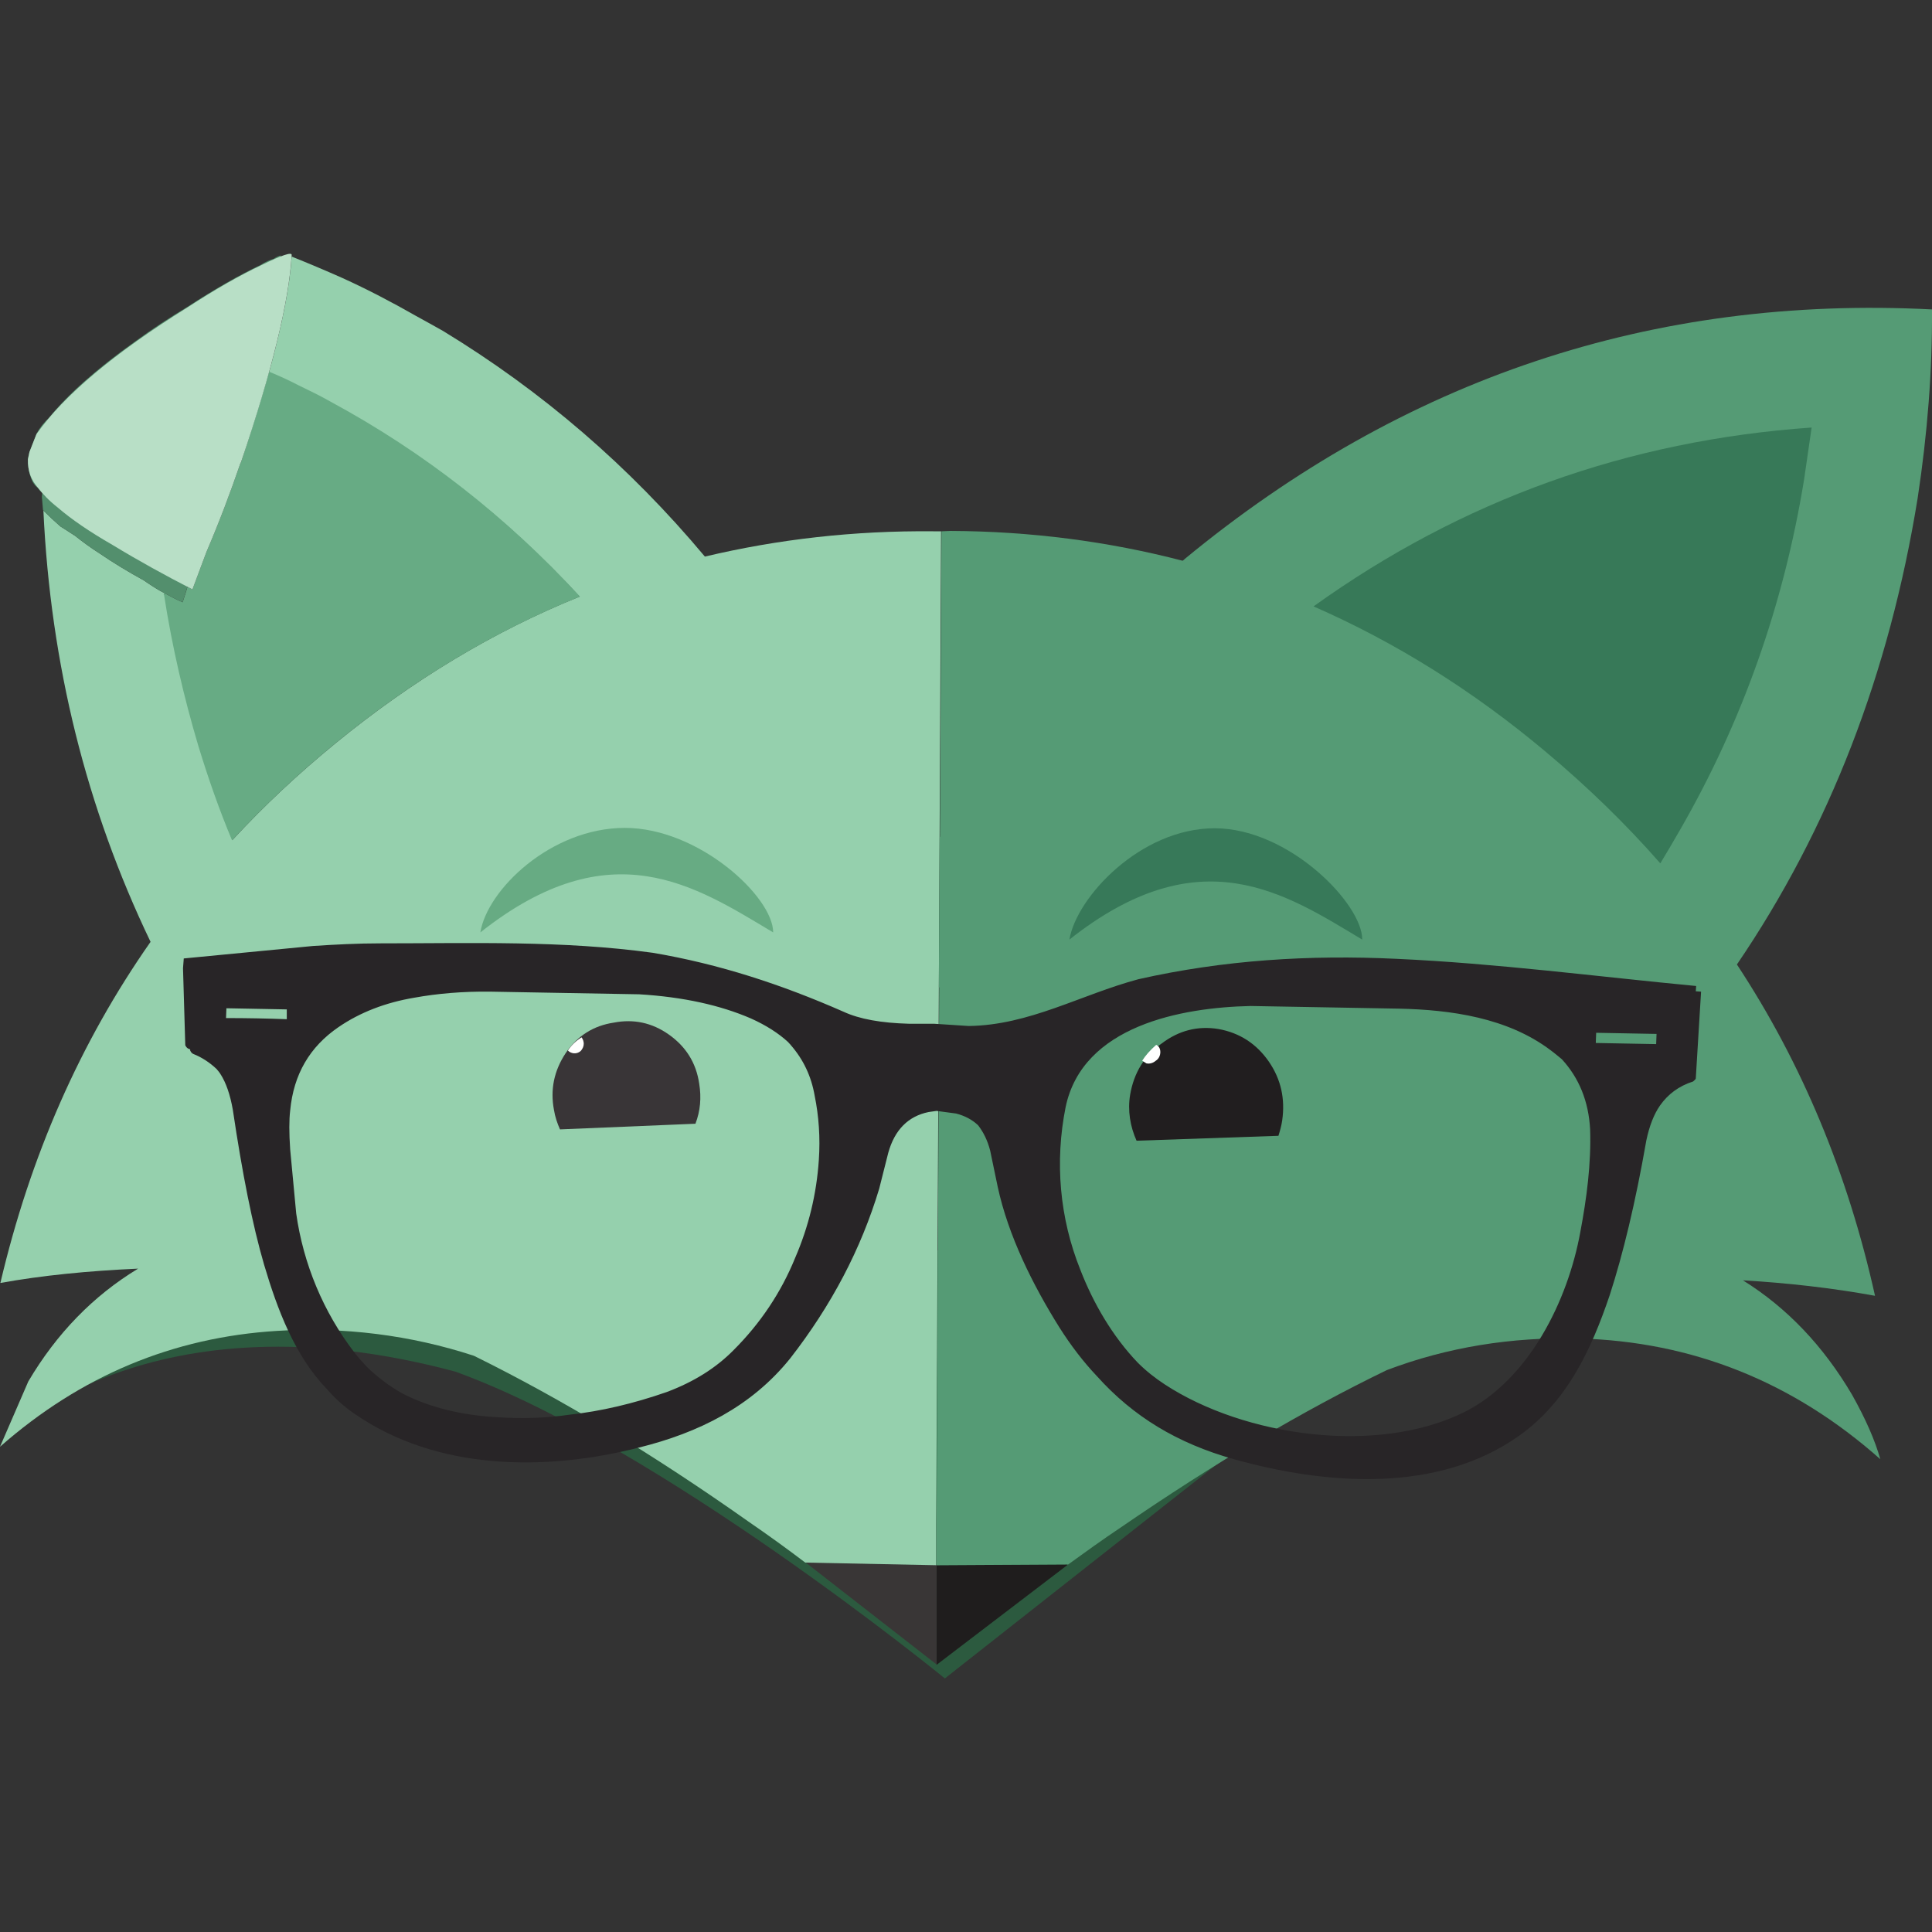 <?xml version="1.0" encoding="utf-8"?>
<!-- Generator: Adobe Illustrator 28.2.0, SVG Export Plug-In . SVG Version: 6.00 Build 0)  -->
<svg version="1.1" id="Layer_1" xmlns="http://www.w3.org/2000/svg" xmlns:xlink="http://www.w3.org/1999/xlink" x="0px" y="0px"
	 viewBox="0 0 512 512" style="enable-background:new 0 0 512 512;" xml:space="preserve">
<rect x="0" y="0" width="512" height="512" fill="#333333" stroke="none"/>
<style type="text/css">
	.st0{fill:#2B6744;fill-opacity:0.76;}
	.st1{fill:#1F1D1D;}
	.st2{fill:#393636;}
	.st3{fill:#95D0AD;}
	.st4{fill:#67AB84;}
	.st5{fill:#538F6D;}
	.st6{fill:#B8DFC6;}
	.st7{fill:#559B75;}
	.st8{fill:#377958;}
	.st9{fill:#211E1F;}
	.st10{fill:#FFFFFF;}
	.st11{fill:#393537;}
	.st12{fill:#67AB83;}
	.st13{fill:#377959;}
	.st14{fill:#282527;}
</style>
<path class="st0" d="M261.2,330.8C244.1,334.5,140,320.2,123,324C65.4,329.9,1.1,380.5,1.6,380.8c0,0,37.8-39.1,119.1-17.3
	c54.3,19.7,129.7,81.3,129.7,81.3L359,359.3L261.2,330.8L261.2,330.8z"/>
<path class="st1" d="M248.2,414.8v3.7v22.7l34.6-26.4l0.2-0.2L248.2,414.8z"/>
<path class="st2" d="M248.2,418.4v-3.7l-34.8-0.7l34.8,27.1V418.4z"/>
<path class="st3" d="M247.3,140.8c-21-0.2-41.1,2.1-60.5,6.7c-20-23.9-43.1-43.8-69.4-59.8c-2.5-1.4-4.8-2.7-7.2-4
	c-6.3-3.6-12.8-7-19.4-10c-4.5-2-9-3.9-13.5-5.7c-0.5,7.8-2.5,18-6,30.7c2.7,1.2,5.4,2.5,8.1,3.8c2.9,1.4,5.8,2.8,8.6,4.4
	c24.4,13.2,46.3,30.3,65.6,51.2c-22.8,9.2-44.3,22.2-64.6,38.8c-9.9,8.1-19,16.6-27.4,25.7c-3.3-8-6.2-16.2-8.7-24.5
	c-4-13.1-7-26.5-9.1-40c0-0.1,0-0.1-0.1-0.1c0-0.4,0-0.6,0.1-0.6c0,0,0-0.1,0-0.1c-0.1,0-0.1-0.1-0.2-0.1c-1.8-0.9-3.6-2.1-5.5-3.4
	c-4-2.2-8-4.6-11.8-7.2c-2.2-1.4-4.4-3-6.4-4.6c-1.2-0.8-2.5-1.6-3.9-2.5c-1.6-1.4-3-2.7-4.5-4.2c1.9,40.8,11.4,78.9,28.4,114.3
	C21.2,276.3,8,306.4,0.1,340c11-2,23.2-3.2,36.5-3.8c-11.9,7.2-21.6,17.2-29.1,29.9L0,383.4c21.4-18.8,45.8-29,73.4-30.7
	c17.7-1.1,35.4,1.1,52.2,6.6c23.3,11.5,47.5,26.1,72.7,43.9c5.1,3.5,10.1,7.1,15.1,10.9l34.7,0.7V404l1.3-263.2H247.3z"/>
<path class="st4" d="M87.7,106.5c-2.8-1.6-5.7-3-8.6-4.4c-2.5-1.3-5.1-2.5-7.8-3.6c-2,7.2-4.5,15.2-7.4,23.9
	c-0.1,0.2-0.1,0.3-0.2,0.4c-2.7,7.9-5.7,15.8-9,23.5l-3.7,9.9c-0.4-0.2-0.9-0.5-1.3-0.7c-0.4,1.4-0.9,2.8-1.3,4.1
	c-1.5-0.6-3.1-1.5-4.8-2.4c0,0-0.1-0.1-0.1-0.1c-0.1,0.1-0.1,0.2-0.1,0.6c0.1,0,0.1,0,0.1,0.1c2.1,13.5,5.2,26.9,9.1,40
	c2.6,8.5,5.5,16.8,8.9,24.9c8.4-9.1,17.6-17.7,27.5-25.8c20.3-16.6,41.9-29.6,64.7-38.8C134.3,137,112.3,119.8,87.7,106.5z"/>
<path class="st5" d="M7.4,121.7c0,2.3,0.4,4.3,1.3,6.1c0.4,0.6,0.8,1.1,1.3,1.5c0.3,0.4,0.6,0.8,1.2,1.3c0,0.4-0.1,0.7-0.1,1.1
	c0.1,1.1,0.2,2.3,0.3,3.5c1.5,1.5,3,2.9,4.6,4.3c1.4,0.9,2.7,1.7,3.9,2.5c2,1.6,4.2,3.2,6.4,4.6c3.8,2.6,7.8,5,11.8,7.2
	c1.9,1.3,3.7,2.5,5.5,3.4c1.7,0.9,3.3,1.8,4.8,2.4c1.3-4.3,2.8-8.9,4.2-13.8c1.8-6.7,3.8-13.4,5.9-20.2c0.3-0.7,0.6-1.4,0.9-2.1
	c2.7-8.9,5.4-17.7,8.2-26.6c1.2-4,2.6-8,4-12c0.8-2.7,1.5-5.5,1.9-8.3c0.6-3,0.9-6,0.9-8.9c-0.7,0.2-1.3,0.5-1.9,0.9
	c-1,0.3-2.2,0.8-3.4,1.6c-5.7,2.7-12.2,6.4-19.4,11.1c-4.8,2.9-9.4,5.9-13.9,9.2c-10,7.1-17.7,13.9-22.9,20.3
	c-1.3,1.2-2.4,2.6-3.2,4.1l-1.9,4.9C7.6,120.5,7.5,121.2,7.4,121.7z"/>
<path class="st6" d="M7.8,119.8c-0.1,0.7-0.3,1.3-0.4,1.9c-0.1,3,0.8,5.5,2.7,7.6c1.2,1.6,2.9,3.4,5.2,5.2c3.6,3.1,8.4,6.4,14.5,9.9
	c6.9,4.2,14,8.1,21.2,11.8l3.7-9.9c3.3-7.7,6.3-15.6,9-23.5c0.1-0.1,0.1-0.2,0.2-0.4C72.2,98,76.6,79.7,77.3,67.6
	c0.1-0.9-2.6,0-8.1,2.7C63.5,73,57,76.7,49.8,81.4C30.2,93.6,16.9,104.8,9.7,115C9.7,114.9,7.8,119.8,7.8,119.8z"/>
<path class="st7" d="M512,82c-74-3.8-140,18.3-198,66.1c-0.2,0.2-0.4,0.4-0.6,0.5c-19.6-5.1-40.1-7.8-61.5-7.9l-2.4,0.1l-0.4,80.9
	c0,0.1-0.1,0.1-0.1,0.2l-0.2,39.7c0,0,0.1,0.1,0.1,0.1L248.2,404v10.8l34.8-0.2l-0.2,0.2c4.7-3.4,9.4-6.8,14.2-10
	c24.9-17.1,48.4-31,70.5-41.7c16.1-6.1,33-8.8,50.8-8.4c30.2,0.8,56.9,11.5,80,32c-1.4-5-3.9-10.7-7.5-17.1
	c-7.6-12.9-17.2-23-28.9-30.3c11.8,0.7,23.5,2,35,4.1c-7.2-32.4-19.4-61.7-36.6-87.8c24.5-36,40.4-77.2,47.9-123.6
	C510.8,114.9,512.1,98.2,512,82z"/>
<path class="st8" d="M409.6,199.2c11.1,9.3,21.2,19.1,30.4,29.6c1.8-3,3.6-6,5.3-9c16.5-28.7,27.4-59.6,32.8-92.7l2-13.8
	c-48.7,3.4-92.7,19.2-132,47.4C369.8,170.2,390.3,183,409.6,199.2z"/>
<path class="st9" d="M322.9,272.7c-5.5-0.9-10.5,0.4-15,3.8c-4.6,3.2-7.4,7.8-8.4,13.6c-0.7,4.2,0,8.4,1.7,12.2l37.6-1.3
	c0.4-1.3,0.8-2.7,1-4.1c0.8-5.7-0.3-10.8-3.5-15.5C333,276.6,328.5,273.7,322.9,272.7z"/>
<path class="st10" d="M307.5,278.8c0-0.9-0.4-1.6-1.1-1.9c-1.7,1.5-2.9,2.9-3.7,4.2l1.1,0.7c0.9,0.2,1.8-0.1,2.5-0.7
	C307.1,280.6,307.5,279.7,307.5,278.8z"/>
<path class="st11" d="M177.3,274.2c-4.5-3.2-9.4-4.2-14.6-3.2c-5.4,0.8-9.7,3.5-12.8,8.1c-3.1,4.7-4.1,9.7-3.1,15
	c0.3,1.9,0.9,3.6,1.6,5.2l35.9-1.5c1.3-3.4,1.6-6.9,1-10.6C184.5,281.7,181.8,277.4,177.3,274.2z"/>
<path class="st10" d="M154.7,276.6c0-0.6-0.2-1.2-0.6-1.7c-1.4,0.9-2.7,2.1-3.6,3.5c0.9,0.9,2.3,1,3.3,0.2c0.1-0.1,0.1-0.1,0.2-0.2
	C154.4,277.9,154.7,277.3,154.7,276.6z"/>
<path class="st12" d="M165.6,219.4c-19.6,0-36.5,16.4-38.3,27.7c34.6-27.4,57-12.3,77.6,0C204.9,237.7,185.2,219.4,165.6,219.4z"/>
<path class="st13" d="M321.9,219.5c-19.6,0-36.6,18.2-38.5,29.5c34.6-27.4,57.1-12.3,77.6,0C361.1,239.6,341.6,219.5,321.9,219.5z"
	/>
<path class="st14" d="M449.4,262.7l0.1-1.4c-26.3-2.5-52.9-6-79.4-7.2c-23.1-1.1-45.8,0.3-68.4,5.4c-15.3,4.1-28.9,12.2-45,12.4
	l-9.2-0.6h-0.1h-0.1h-6.5c-7.2-0.2-13-1.2-17.3-3.2c-16.4-7.2-32.8-12.6-50.5-15.6c-24-3.3-48.1-2.5-72.3-2.5
	c-5.8,0-11.8,0.3-17.8,0.7L48.7,254l-0.2,2.6l0.6,20.4c0.2,0.4,0.4,0.7,0.8,0.9c0.2,0.1,0.3,0.1,0.5,0.2l0,0.3
	c0.2,0.4,0.4,0.7,0.8,0.9c2.3,0.9,4.4,2.3,6.2,4c0.3,0.4,0.7,0.8,1,1.3c1.5,2.3,2.6,5.5,3.3,9.5c2.5,16.8,5.2,30.5,8.3,41.1
	c3.5,11.8,8.1,24.1,16.7,33c2.1,2.4,4.5,4.6,7.3,6.5c21.7,15,50.4,15.3,75.4,8.9c15.7-3.9,29.7-10.8,40-23.6
	c10.9-14,18.8-29,23.6-45l2.4-9.5c1.7-6.1,5.3-9.7,10.7-10.8l2.1-0.3l5.2,0.7c2.3,0.6,4.2,1.6,5.8,3.1c1.4,1.8,2.5,4,3.2,6.7l2,9.6
	c2.8,13,9.3,26,16.3,37.2c3.1,4.9,6.4,9.2,10,13c9.6,10.7,21.3,17.8,36.3,22c24.3,6.8,54,9.2,75.7-6.3c12.6-9,19-22.7,23.9-37.2
	c3.5-10.8,6.8-24.4,9.7-41c0.8-3.8,2-6.9,3.6-9.2c2.1-3,5-5.2,8.8-6.4c0.4-0.4,0.7-0.6,0.7-0.8l1.4-23
	C450.3,262.8,449.9,262.7,449.4,262.7z M439,274l-0.1,2.7l-16-0.3l0.1-2.7L439,274z M421.4,299.3c0.3,9-0.9,18.2-2.6,27.2
	c-3.3,18.2-13.6,39.1-30.7,47.7c-23.1,11.5-58.3,6.5-79.4-7.3c-2.6-1.7-5-3.6-7.2-5.8c-6.7-7-11.8-15.8-15.2-24.6
	c-5.5-13.7-6.8-28.6-3.9-43.1c4.5-21.6,30.7-26.4,49-26.8l39.3,0.7c13.8,0.3,28.8,2.4,40.2,11c1.1,0.8,2,1.6,3,2.4
	C418.5,285.7,421,291.9,421.4,299.3z M106.3,369.1c-3.1-1.8-6.1-4-8.9-6.7c-0.1-0.1-0.2-0.2-0.3-0.3c-1.1-1.2-2.2-2.4-3.2-3.7
	c-8.2-10.7-13.5-23.4-15.4-36.8l-1.6-17c-0.3-4.4-0.3-7.8,0-10.3c0.9-9.6,5.2-16.9,12.8-22.1c5.7-3.9,12.4-6.5,20.1-7.8
	c6.1-1.1,12.8-1.7,20.3-1.6l39.3,0.7c11.7,0.7,21.5,2.9,29.6,6.4c4,1.8,7.3,3.9,9.9,6.3c0.2,0.3,0.5,0.5,0.7,0.8
	c3.3,3.8,5.4,8.2,6.3,13.4c1.1,5.4,1.5,11.1,1.1,17c-0.6,9-2.7,17.7-6.3,26c-3.7,9.1-9.2,17.3-16.2,24.3
	c-4.7,4.8-10.6,8.5-17.8,11.2c-8.9,3.1-17.5,5.1-25.7,6c-6.2,0.9-12.5,1.1-18.8,0.7C122.2,375.1,113.5,372.9,106.3,369.1z M60,267.2
	l16,0.3v2.6c-5.3-0.2-10.7-0.3-16.1-0.3L60,267.2z"/>
</svg>
